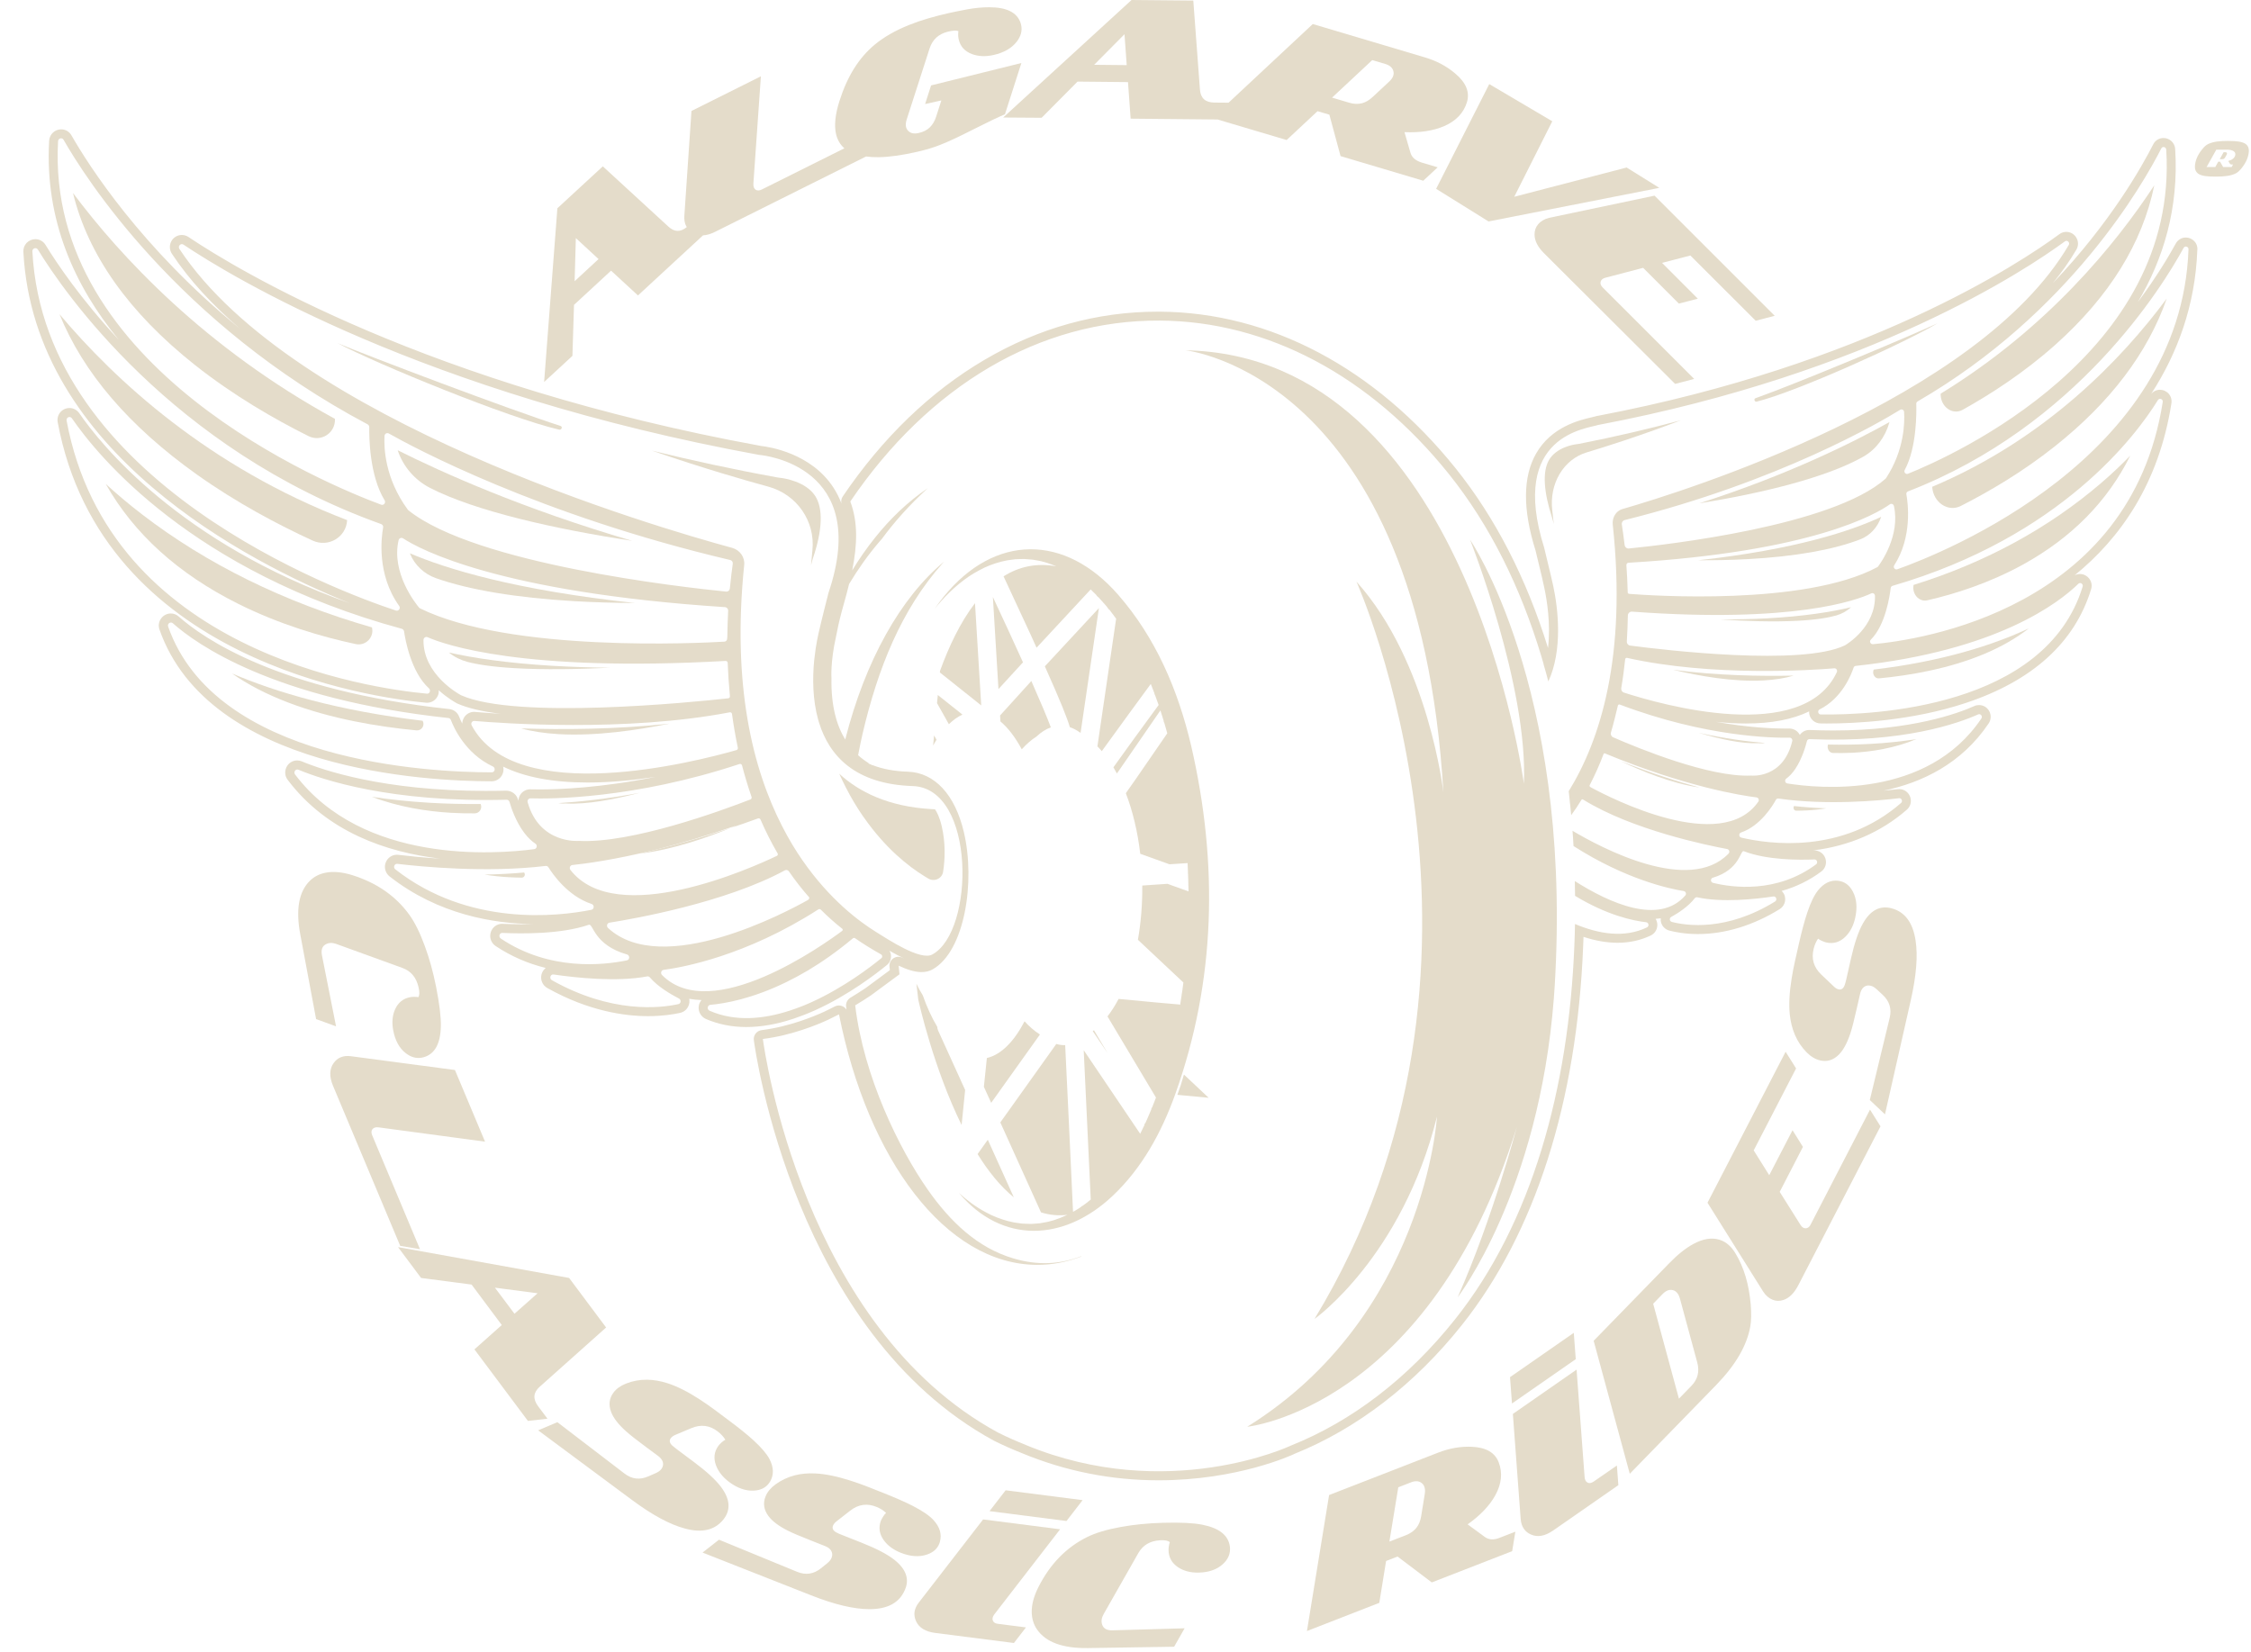 <svg width="94" height="69" viewBox="0 0 94 69" fill="none" xmlns="http://www.w3.org/2000/svg">
<path d="M38.754 36.687C39.008 36.846 39.339 36.7 39.384 36.408C39.469 35.866 39.485 35.187 39.326 34.507C39.236 34.124 39.114 33.89 39.042 33.8C38.989 33.797 38.937 33.795 38.886 33.792C37.092 33.686 35.873 33.075 35.046 32.315C35.134 32.509 35.224 32.698 35.319 32.884L35.338 32.918C35.539 33.314 35.773 33.705 36.029 34.079C36.043 34.098 36.059 34.119 36.072 34.137C36.981 35.439 37.943 36.188 38.589 36.586C38.634 36.613 38.687 36.647 38.748 36.684C38.751 36.684 38.754 36.684 38.754 36.687Z" fill="#E4DCCA"/>
<path d="M42.336 50.006C42.01 49.281 41.637 48.46 41.25 47.602L40.823 48.2C41.266 48.915 41.772 49.549 42.336 50.006Z" fill="#E4DCCA"/>
<path d="M38.966 31.139C39.011 31.056 39.059 30.974 39.109 30.897L39.006 30.714L38.966 31.139Z" fill="#E4DCCA"/>
<path d="M71.823 25.871C72.907 25.943 74.065 25.98 75.069 25.927C75.853 25.885 76.359 25.797 76.683 25.704C76.908 25.64 77.117 25.526 77.295 25.364L77.298 25.361C76.492 25.555 75.347 25.741 73.773 25.826C73.158 25.858 72.506 25.871 71.823 25.871Z" fill="#E4DCCA"/>
<path d="M23.408 17.79C21.168 17.067 15.397 14.879 14.09 14.329C15.739 15.206 21.248 17.46 23.349 17.944C23.45 17.968 23.508 17.824 23.408 17.79Z" fill="#E4DCCA"/>
<path d="M39.13 29.367L39.624 30.246C39.804 30.071 39.992 29.936 40.191 29.845C39.931 29.638 39.594 29.373 39.162 29.027L39.13 29.367Z" fill="#E4DCCA"/>
<path d="M41.695 28.78C41.998 28.448 42.34 28.074 42.719 27.662C42.342 26.828 41.91 25.891 41.462 24.935L41.695 28.78Z" fill="#E4DCCA"/>
<path d="M41.762 29.882L41.778 30.132C42.101 30.402 42.4 30.798 42.668 31.295C42.861 31.08 43.066 30.899 43.28 30.764C43.471 30.583 43.672 30.453 43.882 30.379C43.741 29.994 43.45 29.306 43.068 28.442C42.589 28.968 42.141 29.46 41.762 29.882Z" fill="#E4DCCA"/>
<path d="M41.086 45.391C41.189 45.622 41.293 45.845 41.391 46.06L43.426 43.208C43.421 43.202 43.413 43.197 43.407 43.192C43.19 43.054 42.981 42.873 42.785 42.655C42.347 43.497 41.807 44.05 41.211 44.188L41.086 45.391Z" fill="#E4DCCA"/>
<path d="M45.683 43.029C45.667 43.043 45.651 43.056 45.633 43.066L46.256 43.988L45.683 43.029Z" fill="#E4DCCA"/>
<path d="M40.715 25.191C40.1 25.991 39.623 27.005 39.255 28.017L39.249 28.086C39.915 28.62 40.556 29.13 40.975 29.462L40.715 25.191Z" fill="#E4DCCA"/>
<path d="M43.632 27.829C44.311 29.343 44.578 30.029 44.676 30.371C44.83 30.422 44.978 30.504 45.124 30.61L45.89 25.396C45.188 26.151 44.39 27.009 43.632 27.829Z" fill="#E4DCCA"/>
<path d="M34.037 20.706C33.645 20.111 32.747 19.978 32.643 19.965C32.585 19.96 32.524 19.952 32.466 19.941C30.613 19.604 28.864 19.224 27.219 18.82C29.389 19.567 31.154 20.071 32.081 20.324C33.274 20.648 34.05 21.766 33.926 22.982C33.905 23.195 33.886 23.402 33.867 23.612C33.891 23.513 33.907 23.452 33.913 23.439L33.918 23.418C33.926 23.389 33.936 23.357 33.944 23.328C34.35 22.132 34.379 21.227 34.037 20.706Z" fill="#E4DCCA"/>
<path d="M16.611 18.815C16.836 19.49 17.326 20.053 17.962 20.38C19.847 21.346 23.157 22.095 26.397 22.587C21.823 21.251 18.429 19.718 16.608 18.805L16.611 18.815Z" fill="#E4DCCA"/>
<path d="M17.122 23.123C17.315 23.603 17.716 23.975 18.206 24.148C19.594 24.637 21.561 24.966 23.967 25.107C24.863 25.16 25.729 25.181 26.508 25.184C21.516 24.645 18.648 23.763 17.117 23.109C17.119 23.115 17.122 23.117 17.122 23.123Z" fill="#E4DCCA"/>
<path d="M2.484 13.12C3.472 15.564 5.394 17.808 8.224 19.821C9.883 21 11.608 21.914 13.057 22.578C13.712 22.878 14.459 22.437 14.496 21.723C8.693 19.5 4.776 15.848 2.484 13.12Z" fill="#E4DCCA"/>
<path d="M12.882 18.214C13.404 18.475 14.006 18.089 13.987 17.51C13.987 17.505 13.987 17.5 13.987 17.494C8.534 14.512 5.015 10.69 3.048 8.061C3.676 10.648 5.378 13.051 8.131 15.237C9.745 16.517 11.465 17.508 12.882 18.214Z" fill="#E4DCCA"/>
<path d="M81.04 16.456C81.034 16.99 81.535 17.351 81.959 17.115C83.115 16.472 84.519 15.569 85.833 14.395C88.083 12.384 89.466 10.156 89.962 7.739C88.359 10.185 85.494 13.718 81.042 16.44C81.04 16.445 81.04 16.451 81.04 16.456Z" fill="#E4DCCA"/>
<path d="M15.535 26.204C11.857 25.147 8.626 23.556 5.923 21.476C5.364 21.046 4.863 20.621 4.416 20.212C5.589 22.289 7.436 23.962 9.935 25.213C11.674 26.082 13.436 26.597 14.854 26.9C15.267 26.987 15.628 26.623 15.535 26.214C15.537 26.209 15.537 26.206 15.535 26.204Z" fill="#E4DCCA"/>
<path d="M23.079 27.808C21.145 27.694 19.738 27.476 18.747 27.253L18.752 27.258C18.974 27.439 19.234 27.566 19.51 27.641C19.91 27.747 20.533 27.851 21.495 27.906C22.727 27.978 24.15 27.951 25.477 27.888C24.64 27.877 23.84 27.853 23.079 27.808Z" fill="#E4DCCA"/>
<path d="M77.82 19.067C78.336 18.773 78.728 18.257 78.901 17.636L78.903 17.628C77.425 18.454 74.669 19.838 70.956 21.022C73.598 20.597 76.293 19.939 77.82 19.067Z" fill="#E4DCCA"/>
<path d="M20.072 33.579C19.351 33.585 18.641 33.569 17.957 33.529C17.059 33.476 16.251 33.388 15.53 33.279C16.659 33.71 17.833 33.888 18.826 33.946C19.176 33.967 19.51 33.972 19.823 33.97C20.021 33.967 20.149 33.768 20.075 33.585C20.075 33.582 20.072 33.579 20.072 33.579Z" fill="#E4DCCA"/>
<path d="M23.543 33.561C23.59 33.556 23.612 33.556 23.662 33.559C24.497 33.601 25.613 33.397 26.71 33.112C25.363 33.367 24.205 33.487 23.315 33.543C23.363 33.55 23.413 33.556 23.463 33.559C23.5 33.561 23.53 33.561 23.543 33.561Z" fill="#E4DCCA"/>
<path d="M21.762 30.422C22.21 30.547 22.732 30.626 23.32 30.661C24.881 30.751 26.614 30.496 27.953 30.223C25.708 30.467 23.456 30.475 21.762 30.422Z" fill="#E4DCCA"/>
<path d="M17.65 30.103C14.12 29.683 11.534 28.916 9.687 28.127C10.346 28.589 11.123 28.993 12.018 29.335C13.826 30.029 15.805 30.353 17.39 30.504C17.605 30.525 17.753 30.299 17.652 30.108C17.652 30.106 17.652 30.103 17.65 30.103Z" fill="#E4DCCA"/>
<path d="M21.887 36.44C21.365 36.487 20.811 36.517 20.233 36.527C20.559 36.58 20.893 36.617 21.238 36.636C21.426 36.647 21.609 36.652 21.786 36.655C21.895 36.657 21.956 36.53 21.887 36.44C21.887 36.442 21.887 36.442 21.887 36.44Z" fill="#E4DCCA"/>
<path d="M30.491 34.586C29.371 34.96 28.364 35.245 27.486 35.462C27.227 35.529 26.975 35.593 26.734 35.648C28.083 35.489 29.53 34.982 30.491 34.586Z" fill="#E4DCCA"/>
<path d="M40.304 45.523C39.909 44.657 39.525 43.808 39.175 43.04C39.151 42.99 39.141 42.936 39.138 42.883C38.913 42.509 38.709 42.068 38.534 41.569C38.441 41.422 38.354 41.263 38.269 41.088C38.309 41.457 38.338 41.688 38.346 41.747C38.394 41.959 38.99 44.612 40.156 46.987L40.304 45.523Z" fill="#E4DCCA"/>
<path d="M76.548 31.449C76.802 31.454 77.073 31.452 77.356 31.439C78.165 31.396 79.116 31.25 80.027 30.87C79.444 30.96 78.787 31.035 78.056 31.072C77.499 31.101 76.922 31.109 76.336 31.096V31.099C76.28 31.263 76.389 31.447 76.548 31.449Z" fill="#E4DCCA"/>
<path d="M67.718 31.805C67.718 31.805 67.718 31.807 67.715 31.807C68.497 32.179 69.785 32.721 70.969 32.891C70.066 32.647 68.969 32.299 67.718 31.805Z" fill="#E4DCCA"/>
<path d="M74.918 33.664C74.865 33.744 74.915 33.858 75.006 33.858C75.149 33.858 75.3 33.855 75.451 33.847C75.73 33.834 76 33.805 76.265 33.76C75.793 33.744 75.345 33.712 74.918 33.664C74.918 33.661 74.918 33.661 74.918 33.664Z" fill="#E4DCCA"/>
<path d="M78.559 21.585C77.316 22.169 74.987 22.95 70.922 23.399C71.555 23.402 72.263 23.391 72.994 23.351C74.958 23.245 76.558 22.961 77.685 22.525C78.082 22.371 78.403 22.034 78.554 21.593C78.559 21.59 78.559 21.588 78.559 21.585Z" fill="#E4DCCA"/>
<path d="M80.687 20.331C80.729 20.987 81.35 21.402 81.882 21.131C83.061 20.533 84.469 19.707 85.817 18.634C88.126 16.799 89.689 14.735 90.481 12.47C88.613 14.988 85.428 18.334 80.687 20.331Z" fill="#E4DCCA"/>
<path d="M91.632 10.072C91.539 9.976 91.412 9.92 91.279 9.92C91.104 9.92 90.942 10.016 90.858 10.172C90.579 10.682 90.057 11.564 89.273 12.619C90.336 10.826 90.99 8.701 90.834 6.223C90.818 5.965 90.603 5.764 90.346 5.764C90.163 5.764 89.999 5.864 89.917 6.029C89.44 6.967 88.12 9.315 85.725 11.827C86.093 11.373 86.427 10.908 86.708 10.425C86.798 10.271 86.798 10.088 86.71 9.933C86.623 9.779 86.461 9.684 86.287 9.684C86.186 9.684 86.085 9.716 86.003 9.777C84.315 11.02 77.934 15.235 66.724 17.367C66.69 17.37 66.656 17.378 66.626 17.389C66.592 17.399 66.539 17.413 66.47 17.428C65.966 17.545 64.785 17.819 64.143 18.948C63.592 19.917 63.584 21.274 64.12 22.982C64.12 22.987 64.122 22.995 64.125 23.001C64.138 23.049 64.278 23.63 64.39 24.103C64.43 24.278 64.467 24.44 64.49 24.555C64.594 25.041 64.763 26.052 64.644 27.062C63.74 24.148 62.445 21.628 60.788 19.561C57.423 15.37 53.035 13.046 48.434 13.017H48.344C45.819 13.017 43.386 13.692 41.118 15.025C38.852 16.355 36.859 18.278 35.192 20.735C35.134 20.823 35.115 20.929 35.139 21.03C35.052 20.796 34.941 20.578 34.808 20.371C33.87 18.921 32.113 18.661 31.769 18.624C31.766 18.624 31.758 18.621 31.758 18.621C17.883 16.082 9.967 11.304 7.871 9.899C7.786 9.843 7.691 9.814 7.593 9.814C7.41 9.814 7.24 9.915 7.153 10.079C7.066 10.242 7.076 10.441 7.177 10.597C7.908 11.705 8.883 12.749 10.018 13.726C5.889 10.35 3.695 6.895 2.985 5.655C2.895 5.495 2.733 5.402 2.553 5.402C2.288 5.402 2.068 5.612 2.052 5.878C1.864 9.198 3.122 11.957 4.959 14.191C3.366 12.48 2.367 10.988 1.901 10.228C1.808 10.077 1.649 9.989 1.477 9.989C1.339 9.989 1.206 10.048 1.111 10.146C1.016 10.247 0.968 10.38 0.976 10.52C1.421 18.892 10.338 23.474 14.605 25.192C7.487 22.671 4.204 18.557 3.311 17.259C3.218 17.123 3.064 17.041 2.902 17.041C2.754 17.041 2.611 17.107 2.516 17.221C2.42 17.336 2.383 17.487 2.41 17.636C4.267 27.596 15.546 29.139 17.787 29.349C17.798 29.349 17.832 29.351 17.832 29.351C18.039 29.351 18.219 29.226 18.294 29.032C18.32 28.966 18.325 28.897 18.323 28.828C18.672 29.147 19.001 29.332 19.081 29.375C19.088 29.38 19.096 29.383 19.104 29.386C19.531 29.574 20.133 29.718 20.906 29.811C20.432 29.781 20.066 29.755 19.844 29.734C19.833 29.734 19.812 29.731 19.799 29.731C19.624 29.731 19.465 29.821 19.375 29.973C19.33 30.05 19.306 30.135 19.303 30.222C19.242 30.103 19.2 30.002 19.176 29.938C19.11 29.76 18.951 29.635 18.76 29.614C11.613 28.841 8.478 26.653 7.463 25.75C7.37 25.667 7.254 25.622 7.132 25.622C6.97 25.622 6.819 25.702 6.724 25.835C6.628 25.97 6.604 26.135 6.66 26.294C8.724 32.166 17.798 32.629 20.53 32.631C20.766 32.631 20.965 32.469 21.015 32.238C21.031 32.164 21.028 32.087 21.012 32.018C21.911 32.459 23.087 32.682 24.54 32.682C25.501 32.682 26.479 32.583 27.383 32.445C25.109 32.905 23.36 32.971 22.549 32.971C22.382 32.971 22.25 32.968 22.141 32.966C21.985 32.966 21.842 33.038 21.746 33.162C21.686 33.245 21.654 33.343 21.648 33.447C21.643 33.425 21.635 33.404 21.63 33.388C21.569 33.173 21.37 33.022 21.134 33.022C20.843 33.03 20.559 33.032 20.281 33.032C16.023 33.032 13.489 32.169 12.599 31.797C12.538 31.771 12.474 31.76 12.408 31.76C12.22 31.76 12.047 31.866 11.963 32.039C11.878 32.212 11.896 32.416 12.013 32.57C13.659 34.751 16.142 35.593 18.373 35.861C17.631 35.813 17.019 35.749 16.629 35.702C16.616 35.699 16.584 35.699 16.571 35.699C16.362 35.699 16.174 35.834 16.102 36.036C16.03 36.241 16.097 36.466 16.266 36.602C18.309 38.206 20.631 38.575 22.263 38.594C22.091 38.599 21.924 38.602 21.773 38.602C21.513 38.602 21.251 38.596 20.967 38.583C20.747 38.583 20.557 38.727 20.493 38.939C20.427 39.154 20.509 39.383 20.694 39.508C21.333 39.935 22.035 40.241 22.788 40.426C22.706 40.493 22.642 40.586 22.613 40.695C22.555 40.918 22.655 41.154 22.857 41.266C24.587 42.235 26.1 42.44 27.068 42.44C27.656 42.44 28.117 42.365 28.398 42.304C28.607 42.259 28.758 42.092 28.787 41.877C28.795 41.821 28.79 41.768 28.782 41.715C28.944 41.744 29.116 41.762 29.294 41.768C29.238 41.837 29.193 41.916 29.18 42.012C29.145 42.24 29.267 42.464 29.476 42.557C29.991 42.78 30.558 42.894 31.164 42.894C31.771 42.894 32.428 42.78 33.088 42.562C33.102 42.559 33.131 42.551 33.163 42.538C33.446 42.442 33.732 42.331 34.016 42.203C34.018 42.203 34.037 42.193 34.04 42.193C35.439 41.561 36.602 40.66 37.039 40.302C37.159 40.203 37.22 40.052 37.206 39.898C37.201 39.831 37.177 39.768 37.145 39.709C37.355 39.829 37.562 39.94 37.766 40.033C37.736 40.02 37.71 40.01 37.681 39.996C37.63 39.972 37.575 39.959 37.519 39.959C37.445 39.959 37.368 39.983 37.304 40.025C37.193 40.102 37.132 40.233 37.145 40.368L37.159 40.519L36.149 41.266C35.932 41.412 35.725 41.542 35.513 41.669C35.386 41.746 35.314 41.89 35.333 42.039C35.338 42.081 35.343 42.126 35.349 42.169C35.312 42.11 35.259 42.062 35.195 42.031C35.145 42.007 35.089 41.993 35.033 41.993C34.972 41.993 34.914 42.007 34.858 42.036C34.715 42.11 34.567 42.185 34.419 42.254C34.021 42.437 32.974 42.878 31.806 43.024C31.705 43.037 31.615 43.088 31.554 43.167C31.493 43.247 31.466 43.348 31.48 43.446C31.546 43.943 33.197 55.661 41.51 60.173C41.878 60.357 42.265 60.529 42.663 60.686C42.671 60.691 42.679 60.694 42.689 60.697C44.499 61.446 46.412 61.825 48.381 61.825C51.673 61.825 53.946 60.774 54.039 60.729C54.042 60.726 54.044 60.726 54.047 60.723C56.654 59.679 59.077 57.818 61.053 55.332C64.104 51.494 65.855 46.02 66.112 39.499C66.118 39.375 66.12 39.252 66.126 39.128C66.626 39.292 67.103 39.375 67.551 39.375C68.049 39.375 68.516 39.271 68.937 39.069C69.133 38.974 69.239 38.761 69.202 38.546C69.192 38.485 69.17 38.426 69.138 38.376C69.213 38.371 69.284 38.363 69.353 38.352C69.35 38.387 69.348 38.419 69.35 38.456C69.377 38.655 69.517 38.817 69.714 38.867C69.965 38.931 70.376 39.011 70.903 39.011C72.035 39.011 73.214 38.652 74.317 37.97C74.505 37.853 74.59 37.632 74.529 37.417C74.505 37.335 74.46 37.269 74.401 37.21C74.998 37.043 75.551 36.775 76.055 36.4C76.225 36.275 76.293 36.055 76.227 35.853C76.161 35.651 75.975 35.516 75.748 35.516C75.74 35.516 75.732 35.516 75.724 35.516C77.208 35.335 78.546 34.761 79.627 33.818C79.784 33.683 79.836 33.471 79.765 33.277C79.693 33.083 79.516 32.958 79.312 32.958C79.296 32.958 79.269 32.961 79.254 32.961C79.1 32.979 78.896 33 78.657 33.022C80.252 32.69 81.909 31.904 83.046 30.212C83.146 30.06 83.157 29.869 83.072 29.707C82.987 29.545 82.823 29.447 82.643 29.447C82.574 29.447 82.508 29.46 82.444 29.489C81.76 29.797 79.815 30.509 76.556 30.509C76.235 30.509 75.904 30.501 75.552 30.488C75.39 30.488 75.247 30.568 75.159 30.695C75.143 30.666 75.127 30.637 75.106 30.613C75.013 30.496 74.876 30.427 74.717 30.427C74.717 30.427 74.613 30.429 74.547 30.429C74.022 30.429 73.005 30.387 71.659 30.148C72.072 30.19 72.488 30.217 72.901 30.217C73.972 30.217 74.857 30.047 75.549 29.712C75.549 29.752 75.546 29.795 75.557 29.837C75.607 30.058 75.798 30.212 76.023 30.214C76.1 30.214 76.275 30.217 76.275 30.217C77.481 30.217 79.836 30.105 82.076 29.364C84.874 28.438 86.639 26.839 87.323 24.61C87.37 24.459 87.344 24.302 87.251 24.175C87.158 24.05 87.013 23.973 86.856 23.973C86.777 23.973 86.7 23.994 86.631 24.031C88.542 22.48 90.153 20.199 90.677 16.842C90.699 16.698 90.659 16.557 90.566 16.448C90.473 16.34 90.338 16.279 90.195 16.279C90.052 16.279 89.92 16.345 89.829 16.456C90.924 14.762 91.674 12.765 91.759 10.43C91.772 10.297 91.724 10.167 91.632 10.072ZM90.254 6.199C90.304 6.098 90.452 6.135 90.46 6.247C90.998 14.791 81.554 19.033 79.675 19.787C79.579 19.824 79.489 19.718 79.54 19.628C80.051 18.687 80.032 17.192 80.022 16.866C80.019 16.823 80.043 16.788 80.075 16.767C86.459 13.067 89.525 7.633 90.254 6.199ZM2.425 5.896C2.433 5.772 2.595 5.729 2.656 5.841C3.538 7.386 7.397 13.503 15.352 17.723C15.394 17.747 15.421 17.792 15.421 17.84C15.413 18.217 15.421 19.851 16.06 20.892C16.123 20.995 16.028 21.12 15.916 21.078C13.635 20.231 1.888 15.389 2.425 5.896ZM30.33 24.709C28.52 24.528 19.857 23.561 17.053 21.311C17.045 21.301 17.035 21.293 17.027 21.282C16.067 19.976 16.03 18.687 16.057 18.207C16.062 18.114 16.158 18.061 16.24 18.106C17.215 18.658 22.486 21.505 30.494 23.389C30.563 23.404 30.611 23.474 30.6 23.545C30.566 23.79 30.52 24.143 30.478 24.581C30.468 24.658 30.404 24.714 30.33 24.709ZM30.407 25.508C30.391 25.843 30.377 26.228 30.372 26.602C30.369 26.634 30.367 26.661 30.364 26.687C30.359 26.748 30.311 26.796 30.25 26.799C29.251 26.857 21.314 27.266 17.538 25.407C17.525 25.396 17.512 25.388 17.501 25.378C17.358 25.208 16.33 23.922 16.645 22.562C16.666 22.477 16.762 22.438 16.833 22.485C17.509 22.929 20.816 24.738 30.269 25.357C30.351 25.359 30.412 25.428 30.407 25.508ZM1.352 10.499C1.344 10.366 1.514 10.313 1.583 10.425C2.637 12.149 7.14 18.741 15.916 21.888C15.975 21.909 16.012 21.97 15.999 22.031C15.924 22.446 15.726 23.994 16.669 25.306C16.741 25.404 16.645 25.537 16.534 25.5C14.157 24.714 1.866 20.196 1.352 10.499ZM17.825 28.971C15.431 28.748 4.583 27.216 2.781 17.567C2.757 17.431 2.926 17.36 3.003 17.471C4.082 19.041 8.009 23.875 16.78 26.262C16.828 26.276 16.865 26.318 16.873 26.369C16.924 26.716 17.162 28.068 17.912 28.748C18.002 28.831 17.944 28.985 17.825 28.971ZM19.261 29.04C19.258 29.038 19.253 29.038 19.25 29.035C19.149 28.982 17.671 28.167 17.684 26.73C17.684 26.639 17.774 26.578 17.856 26.613C18.574 26.929 21.834 28.079 30.3 27.604C30.346 27.601 30.385 27.635 30.388 27.683C30.404 28.129 30.436 28.597 30.481 29.075C30.486 29.12 30.454 29.163 30.409 29.165C28.843 29.338 21.548 30.058 19.261 29.04ZM20.535 32.257C17.885 32.254 9.008 31.821 7.021 26.169C6.978 26.047 7.121 25.946 7.219 26.031C8.197 26.902 11.406 29.197 18.726 29.989C18.773 29.994 18.813 30.026 18.829 30.071C18.94 30.366 19.425 31.473 20.583 32.012C20.705 32.071 20.668 32.257 20.535 32.257ZM19.698 30.299C19.65 30.209 19.714 30.1 19.815 30.111C20.93 30.206 26.116 30.586 30.473 29.75C30.52 29.741 30.563 29.773 30.568 29.821C30.632 30.283 30.711 30.753 30.812 31.229C30.82 31.271 30.799 31.314 30.756 31.327C29.029 31.821 21.54 33.741 19.698 30.299ZM22.154 33.343C22.936 33.367 26.437 33.38 30.881 31.909C30.926 31.895 30.974 31.919 30.987 31.967C31.101 32.406 31.233 32.846 31.384 33.282C31.4 33.324 31.379 33.372 31.339 33.388C30.123 33.861 26.371 35.234 24.171 35.12C24.171 35.12 22.531 35.266 22.035 33.508C22.009 33.425 22.07 33.343 22.154 33.343ZM32.444 35.744C31.369 36.259 25.737 38.788 23.821 36.334C23.76 36.254 23.805 36.137 23.904 36.127C24.381 36.079 25.639 35.922 27.489 35.462C28.438 35.218 29.521 34.902 30.719 34.488C30.719 34.49 30.722 34.49 30.722 34.493C30.65 34.522 30.573 34.554 30.497 34.586C30.87 34.461 31.255 34.328 31.652 34.182C31.692 34.166 31.739 34.188 31.758 34.227C31.962 34.7 32.209 35.192 32.476 35.648C32.489 35.686 32.479 35.725 32.444 35.744ZM32.776 36.35C32.834 36.318 32.903 36.336 32.943 36.392C33.202 36.767 33.486 37.133 33.796 37.484C33.796 37.526 33.775 37.569 33.735 37.59C32.868 38.079 27.666 40.862 25.39 38.756C25.313 38.684 25.348 38.554 25.451 38.535C26.442 38.379 30.279 37.707 32.776 36.35ZM12.32 32.344C12.244 32.241 12.347 32.1 12.464 32.148C13.473 32.568 16.327 33.526 21.153 33.401C21.209 33.399 21.262 33.436 21.277 33.494C21.341 33.72 21.532 34.304 21.89 34.78C22.056 35 22.218 35.144 22.356 35.234C22.454 35.298 22.422 35.452 22.306 35.465C20.694 35.678 15.159 36.1 12.32 32.344ZM16.507 36.307C16.407 36.227 16.47 36.063 16.595 36.079C17.623 36.201 20.318 36.461 22.785 36.166C22.833 36.161 22.878 36.182 22.904 36.225C23.066 36.488 23.707 37.428 24.701 37.752C24.826 37.792 24.82 37.975 24.693 37.999C23.278 38.281 19.563 38.705 16.507 36.307ZM20.912 39.197C20.806 39.125 20.856 38.955 20.983 38.963C21.762 39 23.424 39.024 24.59 38.623C24.773 38.559 24.794 39.468 26.183 39.863C26.307 39.898 26.304 40.084 26.177 40.11C25.178 40.315 22.939 40.557 20.912 39.197ZM28.326 41.938C27.552 42.108 25.533 42.333 23.048 40.939C22.926 40.87 22.981 40.679 23.119 40.7C24.041 40.836 25.761 41.021 27.025 40.78C27.068 40.772 27.113 40.788 27.139 40.822C27.473 41.215 28.011 41.526 28.348 41.701C28.459 41.752 28.443 41.914 28.326 41.938ZM27.645 40.721C27.571 40.647 27.613 40.517 27.714 40.506C28.501 40.403 31.148 39.927 34.175 37.98C34.207 37.959 34.246 37.964 34.276 37.991C34.567 38.281 34.843 38.53 35.176 38.793C35.206 38.817 35.19 38.865 35.169 38.878C34.397 39.454 29.704 42.812 27.645 40.721ZM36.809 40.015C36.343 40.397 35.23 41.247 33.894 41.853C33.883 41.858 33.875 41.861 33.867 41.866C33.597 41.988 33.316 42.097 33.033 42.19C33.022 42.195 33.014 42.198 33.004 42.201C31.896 42.565 30.706 42.684 29.633 42.214C29.511 42.161 29.537 41.98 29.665 41.967C30.269 41.914 31.413 41.715 32.85 41.011C32.855 41.008 32.863 41.005 32.871 41C33.139 40.87 33.417 40.719 33.706 40.549C33.711 40.546 33.719 40.541 33.727 40.538C34.323 40.182 34.956 39.741 35.614 39.191C35.64 39.167 35.68 39.165 35.709 39.186C36.017 39.404 36.425 39.654 36.793 39.861C36.849 39.893 36.857 39.972 36.809 40.015ZM36.599 38.934C35.855 38.474 34.639 37.555 33.518 35.941C33.518 35.938 33.515 35.935 33.512 35.933C33.223 35.516 32.94 35.051 32.678 34.538C32.672 34.53 32.667 34.52 32.664 34.512C31.427 32.103 30.563 28.602 31.077 23.598C31.111 23.272 30.897 22.969 30.573 22.881C27.444 22.031 12.249 17.607 7.492 10.396C7.415 10.281 7.548 10.141 7.664 10.218C9.649 11.548 17.663 16.433 31.713 19.001C31.718 19.001 31.721 19.001 31.726 19.001C31.912 19.019 36.374 19.476 34.604 24.74L34.601 24.746C34.583 24.815 34.278 26.007 34.175 26.48C34.135 26.658 34.098 26.857 34.063 27.078C34.04 27.234 34.018 27.402 34 27.574C33.926 28.334 33.934 29.229 34.167 30.06C34.177 30.097 34.188 30.137 34.201 30.177C34.628 31.564 35.706 32.753 38.113 32.83C40.755 32.913 40.71 38.91 38.929 39.866C38.431 40.137 37.047 39.21 36.599 38.934ZM65.763 36.798C65.768 37.003 65.773 37.207 65.773 37.415C67.124 38.233 68.203 38.456 68.741 38.517C68.852 38.53 68.876 38.684 68.778 38.732C67.827 39.191 66.751 39.005 65.77 38.591C65.765 38.891 65.757 39.189 65.744 39.486C65.508 45.449 63.982 51.056 60.765 55.098C58.79 57.579 56.434 59.371 53.88 60.386H53.883C53.883 60.386 48.76 62.8 42.835 60.349H42.84C42.461 60.2 42.074 60.03 41.682 59.834C33.533 55.411 31.922 43.877 31.856 43.393C33.067 43.242 34.146 42.793 34.58 42.591C34.737 42.517 34.888 42.442 35.036 42.365C36.242 48.429 39.496 52.803 43.288 52.827C43.929 52.833 44.552 52.71 45.154 52.479L45.151 52.466C44.276 52.806 43.33 52.862 42.313 52.556C40.826 52.115 39.684 51.034 38.733 49.672C37.559 47.993 36.069 44.979 35.712 41.988C35.95 41.847 36.168 41.707 36.366 41.574L37.562 40.692C37.551 40.578 37.54 40.458 37.527 40.331C37.869 40.493 38.192 40.599 38.481 40.599C38.651 40.599 38.81 40.565 38.953 40.482C40.286 39.72 40.739 36.83 40.251 34.756C39.883 33.189 39.029 32.267 37.911 32.23C37.347 32.212 36.854 32.119 36.433 31.954C36.433 31.957 36.433 31.959 36.43 31.962C36.411 31.951 36.395 31.941 36.377 31.933C36.343 31.919 36.305 31.904 36.271 31.888C36.271 31.882 36.274 31.877 36.274 31.872C36.128 31.781 35.979 31.672 35.834 31.542C35.895 31.232 35.953 30.931 36.022 30.637C36.653 27.949 37.622 25.476 39.374 23.513C39.393 23.492 39.411 23.474 39.43 23.452C37.599 24.969 36.128 27.609 35.296 30.886C34.943 30.31 34.7 29.492 34.721 28.323C34.718 28.323 34.721 28.321 34.721 28.318C34.721 28.318 34.673 27.651 34.909 26.6C34.972 26.265 35.049 25.914 35.15 25.54C35.179 25.436 35.208 25.33 35.237 25.224C35.317 24.937 35.394 24.661 35.457 24.392C35.831 23.768 36.25 23.176 36.721 22.626C36.756 22.586 36.79 22.549 36.825 22.509C37.334 21.816 37.962 21.102 38.743 20.39C37.903 20.958 37.167 21.67 36.536 22.462C36.191 22.895 35.873 23.349 35.587 23.824C35.804 22.738 35.831 21.811 35.508 20.945C37.143 18.533 39.117 16.637 41.311 15.346C43.508 14.056 45.922 13.373 48.437 13.389C52.923 13.418 57.208 15.691 60.502 19.795C62.235 21.957 63.502 24.549 64.361 27.396C64.395 27.505 64.427 27.617 64.459 27.731L64.456 27.736C64.528 27.978 64.594 28.214 64.657 28.461C65.264 27.155 65.066 25.423 64.862 24.475C64.838 24.358 64.8 24.196 64.758 24.018C64.644 23.535 64.498 22.94 64.49 22.902C64.49 22.9 64.49 22.9 64.49 22.897C62.98 18.124 66.329 17.901 66.761 17.742C66.764 17.742 66.769 17.742 66.772 17.742C78.138 15.583 84.596 11.28 86.231 10.079C86.326 10.01 86.451 10.127 86.39 10.231C82.606 16.693 70.289 20.528 67.75 21.261C67.71 21.272 67.67 21.29 67.633 21.311C67.44 21.423 67.323 21.657 67.347 21.904C67.938 27.436 66.82 30.921 65.508 33.046C65.527 33.205 65.545 33.367 65.558 33.529C65.564 33.563 65.569 33.595 65.572 33.633V33.635C65.582 33.733 65.593 33.834 65.601 33.935C65.606 33.972 65.609 34.012 65.611 34.047C65.773 33.826 65.903 33.633 66.041 33.404C66.062 33.364 66.11 33.394 66.118 33.399C68.169 34.668 71.311 35.308 72.125 35.46C72.213 35.478 72.244 35.59 72.183 35.651C70.535 37.361 66.881 35.42 65.667 34.698C65.683 34.91 65.699 35.123 65.709 35.335C67.901 36.737 69.73 37.123 70.31 37.215C70.397 37.229 70.434 37.335 70.376 37.401C69.284 38.65 67.22 37.723 65.763 36.798ZM68.047 24.804C68.004 24.802 67.97 24.783 67.972 24.735C67.962 24.334 67.941 23.946 67.917 23.609C67.914 23.548 67.951 23.505 68.01 23.503C75.657 23.049 78.35 21.471 78.92 21.062C78.983 21.017 79.071 21.054 79.089 21.134C79.359 22.355 78.551 23.495 78.429 23.657C78.419 23.67 78.408 23.681 78.392 23.689C75.347 25.319 68.887 24.87 68.047 24.804ZM78.297 24.884C78.326 26.18 77.131 26.9 77.051 26.948C77.049 26.95 77.046 26.95 77.043 26.953C75.241 27.824 69.557 27.157 68.076 26.963C67.991 26.953 67.93 26.876 67.935 26.788C67.957 26.477 67.972 25.967 67.978 25.704C67.981 25.611 68.06 25.54 68.15 25.545C74.913 26.042 77.539 25.067 78.143 24.783C78.212 24.746 78.294 24.802 78.297 24.884ZM78.763 19.965C78.755 19.973 78.75 19.984 78.742 19.991C76.521 21.965 69.626 22.748 68.018 22.908C67.93 22.916 67.853 22.849 67.843 22.762C67.808 22.456 67.76 22.127 67.726 21.904C67.713 21.819 67.766 21.739 67.845 21.721C74.287 20.116 78.525 17.625 79.349 17.115C79.418 17.073 79.508 17.12 79.513 17.203C79.542 17.638 79.526 18.799 78.763 19.965ZM67.032 31.471C70.389 32.86 72.713 33.224 73.349 33.303C73.431 33.314 73.474 33.412 73.426 33.481C71.886 35.709 67.249 33.327 66.428 32.881C66.375 32.844 66.361 32.825 66.396 32.769C66.61 32.355 66.799 31.93 66.96 31.5C66.984 31.449 67.008 31.46 67.032 31.471ZM74.126 37.651C72.101 38.902 70.44 38.666 69.814 38.504C69.716 38.477 69.7 38.344 69.788 38.296C70.058 38.148 70.498 37.869 70.771 37.516C70.795 37.484 70.835 37.468 70.877 37.476C71.913 37.704 73.31 37.553 74.054 37.441C74.171 37.425 74.227 37.587 74.126 37.651ZM75.769 35.895C75.877 35.89 75.925 36.036 75.838 36.1C74.192 37.322 72.348 37.072 71.534 36.873C71.425 36.846 71.42 36.687 71.526 36.658C72.666 36.32 72.671 35.492 72.819 35.55C73.781 35.925 75.135 35.922 75.769 35.895ZM79.301 33.338C79.41 33.324 79.468 33.465 79.386 33.537C76.916 35.691 73.866 35.253 72.716 34.984C72.607 34.958 72.602 34.804 72.705 34.769C73.516 34.493 74.03 33.646 74.16 33.404C74.181 33.364 74.224 33.346 74.269 33.351C76.28 33.643 78.466 33.439 79.301 33.338ZM75.456 30.953C75.469 30.902 75.514 30.868 75.565 30.87C79.471 31.035 81.776 30.209 82.606 29.837C82.706 29.792 82.804 29.914 82.741 30.007C80.475 33.38 75.949 32.931 74.64 32.721C74.539 32.706 74.513 32.575 74.595 32.517C74.706 32.437 74.839 32.31 74.974 32.108C75.257 31.683 75.406 31.154 75.456 30.953ZM74.733 30.809C74.804 30.807 74.86 30.876 74.844 30.947C74.468 32.544 73.121 32.392 73.121 32.392C71.388 32.469 68.452 31.269 67.363 30.793C67.286 30.759 67.246 30.671 67.273 30.589C67.371 30.267 67.509 29.686 67.559 29.479C67.562 29.455 67.588 29.404 67.647 29.428C71.253 30.791 74.083 30.823 74.733 30.809ZM67.814 28.926C67.734 28.9 67.689 28.82 67.702 28.738C67.771 28.337 67.824 27.938 67.864 27.548C67.867 27.484 67.912 27.471 67.943 27.476C71.492 28.27 75.684 27.989 76.598 27.912C76.683 27.904 76.741 27.997 76.704 28.074C75.292 31.104 69.406 29.441 67.814 28.926ZM86.79 24.382C86.872 24.302 87.005 24.39 86.97 24.499C85.415 29.579 78.18 29.869 76.034 29.84C75.917 29.84 75.885 29.678 75.989 29.627C76.932 29.157 77.316 28.153 77.404 27.885C77.417 27.845 77.451 27.816 77.494 27.811C83.39 27.181 85.979 25.176 86.79 24.382ZM90.113 16.709C90.177 16.608 90.333 16.669 90.314 16.788C88.958 25.463 80.16 26.73 78.212 26.905C78.111 26.913 78.05 26.785 78.125 26.714C78.739 26.108 78.917 24.87 78.954 24.56C78.959 24.515 78.989 24.48 79.031 24.467C86.082 22.419 89.225 18.151 90.113 16.709ZM79.23 23.776C79.132 23.811 79.044 23.697 79.102 23.609C79.866 22.424 79.675 21.009 79.609 20.645C79.598 20.592 79.627 20.541 79.677 20.523C86.737 17.795 90.317 11.949 91.186 10.353C91.242 10.252 91.396 10.297 91.39 10.414C91.078 19.139 81.177 23.083 79.23 23.776Z" fill="#E4DCCA"/>
<path d="M78.466 28.332C79.757 28.209 81.365 27.933 82.834 27.323C83.56 27.02 84.19 26.659 84.723 26.244C83.221 26.945 81.119 27.62 78.246 27.965C78.246 27.965 78.246 27.968 78.244 27.968C78.167 28.143 78.292 28.35 78.466 28.332Z" fill="#E4DCCA"/>
<path d="M69.862 27.973C70.956 28.236 72.371 28.485 73.638 28.419C74.118 28.392 74.539 28.326 74.902 28.217C73.527 28.246 71.693 28.217 69.862 27.973Z" fill="#E4DCCA"/>
<path d="M73.421 31.04C73.46 31.038 73.479 31.038 73.519 31.043C73.529 31.043 73.55 31.043 73.585 31.043C73.627 31.04 73.667 31.038 73.704 31.03C72.978 30.971 72.037 30.849 70.938 30.607C71.833 30.873 72.742 31.07 73.421 31.04Z" fill="#E4DCCA"/>
<path d="M79.908 24.43C79.908 24.433 79.908 24.435 79.908 24.438C79.839 24.812 80.138 25.147 80.478 25.073C81.633 24.81 83.067 24.355 84.482 23.577C86.517 22.454 88.014 20.932 88.958 19.03C88.594 19.405 88.186 19.793 87.731 20.183C85.531 22.069 82.902 23.498 79.908 24.43Z" fill="#E4DCCA"/>
<path d="M46.05 25.147V25.144H46.047L46.05 25.147Z" fill="#E4DCCA"/>
<path d="M73.357 16.775C75.072 16.345 79.561 14.305 80.907 13.503C79.839 14.002 75.13 15.984 73.307 16.632C73.222 16.663 73.272 16.796 73.357 16.775Z" fill="#E4DCCA"/>
<path d="M63.637 32.732C63.637 32.732 61.284 14.855 49.497 14.629C49.497 14.629 59.246 15.627 60.275 33.098C60.275 33.098 59.668 27.659 56.644 24.291C56.644 24.291 63.86 40.333 54.892 55.087C54.892 55.087 58.544 52.505 60.007 46.636C60.007 46.636 59.519 54.962 52.083 59.589C52.083 59.589 59.705 58.806 63.34 47.071C63.34 47.071 62.339 50.875 60.871 54.181C60.871 54.181 64.265 49.786 64.888 41.688C64.888 41.685 64.888 41.685 64.888 41.682C64.915 41.345 64.936 41 64.952 40.649C65.558 28.62 61.388 22.541 61.388 22.541C61.388 22.541 63.815 28.655 63.637 32.732Z" fill="#E4DCCA"/>
<path d="M70.201 17.55C68.863 17.908 67.442 18.243 65.937 18.538C65.89 18.548 65.842 18.554 65.794 18.559C65.709 18.57 64.981 18.684 64.676 19.228C64.411 19.704 64.459 20.535 64.816 21.629C64.824 21.656 64.832 21.683 64.84 21.712L64.846 21.733C64.848 21.744 64.864 21.802 64.885 21.892C64.867 21.701 64.846 21.51 64.822 21.316C64.689 20.201 65.293 19.183 66.261 18.894C67.013 18.668 68.442 18.219 70.201 17.55Z" fill="#E4DCCA"/>
<path d="M49.166 45.726C49.626 45.771 50.07 45.812 50.472 45.849C50.128 45.526 49.779 45.198 49.44 44.879C49.36 45.173 49.268 45.457 49.166 45.726Z" fill="#E4DCCA"/>
<path d="M46.704 24.852C44.47 22.284 41.539 22.302 39.414 24.913C39.282 25.075 39.154 25.248 39.03 25.426C39.12 25.314 39.213 25.205 39.308 25.099C39.769 24.587 40.291 24.135 40.882 23.824C41.174 23.66 41.484 23.545 41.799 23.46L42.038 23.407C42.117 23.391 42.199 23.386 42.279 23.373L42.401 23.357C42.44 23.352 42.483 23.354 42.522 23.352L42.766 23.346L43.01 23.365C43.05 23.367 43.092 23.37 43.132 23.375L43.251 23.397C43.331 23.413 43.41 23.421 43.49 23.442L43.725 23.508C43.855 23.551 43.985 23.599 44.112 23.654C43.27 23.498 42.538 23.673 41.908 24.071C42.226 24.749 42.631 25.62 43.034 26.496C43.124 26.69 43.206 26.873 43.286 27.051C44.208 26.053 45.09 25.107 45.546 24.618C45.631 24.698 45.713 24.778 45.792 24.86L45.787 24.868L45.856 24.94L45.861 24.934C45.912 24.99 45.962 25.046 46.013 25.102L46.055 25.147L46.081 25.179C46.1 25.2 46.121 25.224 46.142 25.245C46.177 25.288 46.211 25.328 46.246 25.37C46.246 25.373 46.246 25.375 46.246 25.378L46.322 25.471C46.322 25.468 46.322 25.466 46.325 25.46C46.37 25.516 46.41 25.575 46.452 25.63L46.503 25.694V25.697C46.537 25.745 46.574 25.79 46.609 25.84L45.827 31.173C45.888 31.234 45.952 31.301 46.01 31.372C46.28 30.995 46.651 30.485 47.163 29.784C47.473 29.362 47.783 28.937 48.056 28.565C48.098 28.671 48.14 28.778 48.18 28.884C48.188 28.908 48.196 28.932 48.207 28.956C48.207 28.958 48.204 28.958 48.204 28.961L48.238 29.051L48.241 29.049C48.262 29.11 48.283 29.168 48.305 29.229L48.328 29.293C48.347 29.343 48.366 29.394 48.384 29.444C47.674 30.411 46.953 31.404 46.495 32.047C46.545 32.13 46.593 32.217 46.641 32.305L46.818 32.05L48.458 29.67C48.506 29.816 48.554 29.965 48.596 30.111C48.593 30.114 48.593 30.116 48.591 30.116L48.609 30.18C48.612 30.177 48.612 30.175 48.615 30.172C48.66 30.323 48.702 30.475 48.745 30.626L47.433 32.531L47.014 33.128C47.298 33.869 47.507 34.727 47.616 35.659L48.837 36.097C49.118 36.079 49.367 36.06 49.593 36.047C49.598 36.169 49.603 36.294 49.608 36.416H49.606L49.608 36.485H49.611C49.614 36.584 49.619 36.684 49.622 36.783H49.619V36.817H49.622C49.622 36.868 49.624 36.918 49.624 36.971L49.627 37.008C49.63 37.083 49.63 37.155 49.632 37.229L48.75 36.913C48.416 36.937 48.066 36.961 47.7 36.985C47.7 36.987 47.7 36.987 47.7 36.99C47.708 37.784 47.642 38.546 47.518 39.25C48.124 39.821 48.795 40.451 49.418 41.035C49.41 41.101 49.399 41.168 49.391 41.234L49.381 41.314C49.373 41.364 49.367 41.417 49.359 41.468L49.357 41.465L49.341 41.574C49.341 41.574 49.341 41.574 49.343 41.574C49.336 41.627 49.328 41.68 49.317 41.736L49.306 41.813C49.298 41.866 49.291 41.922 49.28 41.975C49.272 41.967 49.264 41.962 49.259 41.954C48.779 41.914 47.997 41.845 46.712 41.72C46.569 41.991 46.415 42.235 46.248 42.451L48.273 45.84C48.22 45.983 48.164 46.126 48.106 46.267C48.103 46.262 48.101 46.259 48.098 46.254L48.077 46.307C48.079 46.31 48.082 46.315 48.085 46.318C48.037 46.434 47.987 46.551 47.936 46.666L47.934 46.673C47.897 46.758 47.857 46.846 47.817 46.931L47.806 46.918L47.788 46.96L47.798 46.974C47.738 47.101 47.677 47.229 47.613 47.353L45.255 43.861C45.339 45.608 45.461 48.235 45.549 50.1C45.483 50.156 45.414 50.209 45.345 50.262C45.342 50.264 45.337 50.267 45.326 50.275C45.286 50.304 45.244 50.336 45.204 50.365V50.357C45.188 50.368 45.172 50.379 45.157 50.389V50.397C45.072 50.456 44.987 50.511 44.9 50.562C44.87 50.58 44.839 50.596 44.809 50.612C44.698 48.203 44.566 45.361 44.481 43.648C44.468 43.648 44.454 43.651 44.441 43.651C44.33 43.651 44.218 43.633 44.11 43.601L41.773 46.878C42.565 48.623 43.103 49.816 43.471 50.634C43.831 50.748 44.197 50.782 44.574 50.737C44.391 50.825 44.203 50.899 44.012 50.96L43.779 51.024C43.699 51.045 43.62 51.053 43.54 51.069L43.421 51.09C43.381 51.096 43.341 51.096 43.299 51.101L43.058 51.117L42.814 51.109C42.774 51.106 42.732 51.109 42.692 51.104L42.57 51.088C42.491 51.074 42.408 51.069 42.329 51.053L42.088 50.997C41.77 50.91 41.457 50.793 41.163 50.628C40.763 50.416 40.389 50.14 40.045 49.824C41.834 51.951 44.425 51.877 46.474 49.935C47.679 48.793 48.501 47.316 49.086 45.675C50.767 40.955 50.88 36.09 49.744 31.155C49.187 28.783 48.246 26.624 46.704 24.852Z" fill="#E4DCCA"/>
<path d="M41.46 67.685C41.428 67.605 41.452 67.517 41.526 67.419L44.269 63.871L41.054 63.459L38.367 66.933C38.267 67.063 38.208 67.193 38.19 67.326C38.174 67.451 38.195 67.576 38.251 67.703C38.375 67.982 38.643 68.147 39.056 68.2L42.34 68.62L42.843 67.969L41.677 67.82C41.563 67.809 41.492 67.762 41.46 67.685Z" fill="#E4DCCA"/>
<path d="M45.209 62.654L41.995 62.242L41.322 63.113L44.536 63.525L45.209 62.654Z" fill="#E4DCCA"/>
<path d="M66.552 61.877C66.457 61.943 66.372 61.959 66.298 61.922C66.221 61.885 66.179 61.805 66.171 61.68L65.837 57.202L63.176 59.053L63.502 63.438C63.516 63.603 63.558 63.739 63.635 63.85C63.706 63.954 63.804 64.033 63.931 64.089C64.21 64.214 64.52 64.156 64.862 63.919L67.581 62.028L67.52 61.207L66.552 61.877Z" fill="#E4DCCA"/>
<path d="M65.72 55.666L63.057 57.517L63.139 58.617L65.802 56.766L65.72 55.666Z" fill="#E4DCCA"/>
<path d="M13.447 39.911C13.399 39.678 13.452 39.521 13.603 39.439C13.73 39.37 13.876 39.364 14.04 39.423L16.799 40.424C17.16 40.554 17.385 40.822 17.477 41.229C17.525 41.428 17.523 41.566 17.47 41.646C17.417 41.638 17.361 41.633 17.297 41.633C17.234 41.633 17.181 41.638 17.133 41.646C16.836 41.702 16.624 41.872 16.497 42.158C16.383 42.413 16.359 42.706 16.42 43.03C16.5 43.452 16.669 43.768 16.934 43.978C17.154 44.153 17.382 44.217 17.618 44.172C17.645 44.166 17.674 44.161 17.7 44.153C18.159 44.02 18.394 43.587 18.41 42.86C18.418 42.477 18.352 41.925 18.209 41.205C18.09 40.607 17.936 40.047 17.745 39.526C17.541 38.963 17.321 38.52 17.088 38.198C16.521 37.418 15.726 36.868 14.706 36.549C14.295 36.422 13.929 36.387 13.611 36.446C13.346 36.496 13.124 36.608 12.946 36.78C12.48 37.234 12.345 37.981 12.538 39.019L13.2 42.562L14.033 42.865L13.447 39.911Z" fill="#E4DCCA"/>
<path d="M17.538 52.173L15.543 47.417C15.498 47.31 15.501 47.225 15.554 47.159C15.607 47.093 15.694 47.069 15.816 47.085L20.255 47.682L18.998 44.689L14.655 44.113C14.494 44.091 14.351 44.107 14.226 44.158C14.109 44.206 14.011 44.288 13.932 44.4C13.754 44.647 13.746 44.963 13.905 45.345L16.712 52.033L17.538 52.173Z" fill="#E4DCCA"/>
<path d="M22.473 58.734C22.247 58.431 22.266 58.163 22.531 57.924L25.311 55.443L23.766 53.374L16.622 52.086L17.584 53.374L19.693 53.65L20.954 55.34L19.812 56.357L22.046 59.345L22.862 59.252L22.473 58.734ZM21.484 54.869L20.668 53.78L22.449 54.014L21.484 54.869Z" fill="#E4DCCA"/>
<path d="M30.211 63.459C30.523 63.066 30.491 62.615 30.113 62.107C29.887 61.805 29.508 61.457 28.978 61.061L28.273 60.535C28.186 60.469 28.12 60.416 28.075 60.376C27.961 60.269 27.939 60.166 28.008 60.07C28.048 60.014 28.112 59.967 28.199 59.929L28.867 59.648C29.27 59.478 29.641 59.526 29.98 59.791C30.113 59.895 30.216 60.007 30.29 60.131C30.245 60.153 30.192 60.192 30.131 60.245C30.073 60.299 30.028 60.346 29.999 60.386C29.821 60.633 29.789 60.904 29.901 61.204C30.001 61.467 30.184 61.698 30.452 61.898C30.799 62.155 31.143 62.275 31.485 62.256C31.761 62.24 31.97 62.139 32.111 61.948C32.129 61.924 32.145 61.898 32.161 61.874C32.32 61.597 32.312 61.287 32.135 60.941C32.02 60.721 31.795 60.458 31.464 60.153C31.204 59.916 30.852 59.632 30.409 59.303L29.829 58.87C29.622 58.718 29.416 58.575 29.209 58.44C28.719 58.123 28.276 57.9 27.881 57.773C27.584 57.677 27.298 57.627 27.02 57.624C26.715 57.621 26.424 57.675 26.148 57.783C25.915 57.876 25.737 58.001 25.618 58.163C25.438 58.405 25.406 58.678 25.523 58.979C25.618 59.226 25.825 59.494 26.143 59.778C26.299 59.919 26.575 60.137 26.972 60.431L27.479 60.806C27.635 60.923 27.706 61.05 27.688 61.191C27.68 61.249 27.659 61.3 27.622 61.35C27.569 61.422 27.486 61.481 27.372 61.531L27.073 61.661C26.715 61.818 26.384 61.778 26.077 61.542L23.276 59.398L22.473 59.738L26.384 62.641C27.232 63.271 27.966 63.669 28.591 63.836C29.31 64.036 29.853 63.908 30.211 63.459Z" fill="#E4DCCA"/>
<path d="M37.347 65.145C37.052 64.912 36.597 64.675 35.979 64.431L35.16 64.107C35.057 64.067 34.98 64.033 34.927 64.003C34.789 63.929 34.742 63.836 34.784 63.724C34.808 63.661 34.858 63.597 34.932 63.539L35.505 63.092C35.849 62.824 36.22 62.774 36.615 62.941C36.769 63.005 36.899 63.087 37.002 63.188C36.962 63.22 36.923 63.27 36.88 63.339C36.838 63.408 36.806 63.464 36.787 63.509C36.679 63.794 36.719 64.064 36.904 64.325C37.068 64.553 37.307 64.728 37.614 64.851C38.017 65.01 38.38 65.037 38.703 64.928C38.966 64.84 39.141 64.689 39.225 64.468C39.236 64.442 39.247 64.412 39.252 64.383C39.334 64.075 39.247 63.778 38.984 63.488C38.817 63.305 38.531 63.108 38.131 62.901C37.818 62.739 37.405 62.559 36.891 62.354L36.218 62.088C35.979 61.995 35.743 61.91 35.508 61.836C34.951 61.658 34.466 61.56 34.053 61.539C33.74 61.523 33.451 61.549 33.184 61.618C32.889 61.695 32.622 61.823 32.38 61.998C32.179 62.147 32.041 62.317 31.967 62.503C31.856 62.784 31.896 63.055 32.086 63.313C32.243 63.528 32.513 63.733 32.892 63.924C33.078 64.019 33.401 64.157 33.862 64.338L34.447 64.569C34.63 64.641 34.731 64.747 34.75 64.888C34.758 64.946 34.75 65.002 34.728 65.058C34.697 65.14 34.633 65.22 34.535 65.297L34.281 65.501C33.976 65.746 33.645 65.793 33.287 65.647L30.025 64.306L29.338 64.843L33.867 66.627C34.848 67.015 35.661 67.207 36.308 67.207C37.063 67.207 37.553 66.941 37.781 66.415C37.99 65.963 37.842 65.536 37.347 65.145Z" fill="#E4DCCA"/>
<path d="M50.205 63.679C49.828 63.605 49.275 63.579 48.543 63.6C47.936 63.618 47.359 63.674 46.813 63.773C46.224 63.879 45.753 64.019 45.395 64.197C44.531 64.625 43.855 65.318 43.37 66.272C43.174 66.657 43.079 67.01 43.084 67.334C43.09 67.605 43.161 67.841 43.301 68.049C43.667 68.585 44.38 68.848 45.435 68.832L49.031 68.776L49.468 68.006L46.463 68.091C46.227 68.099 46.081 68.019 46.026 67.855C45.978 67.717 45.999 67.573 46.084 67.419L47.536 64.864C47.727 64.532 48.026 64.354 48.442 64.33C48.647 64.317 48.782 64.344 48.85 64.41C48.832 64.46 48.819 64.516 48.811 64.577C48.8 64.638 48.797 64.694 48.797 64.742C48.803 65.045 48.935 65.284 49.195 65.456C49.428 65.61 49.709 65.685 50.04 65.68C50.467 65.674 50.809 65.557 51.058 65.332C51.267 65.146 51.368 64.93 51.365 64.689C51.365 64.662 51.363 64.633 51.36 64.604C51.302 64.126 50.92 63.82 50.205 63.679Z" fill="#E4DCCA"/>
<path d="M62.002 64.189L61.287 63.665C61.822 63.286 62.209 62.879 62.448 62.441C62.705 61.968 62.752 61.514 62.585 61.076C62.432 60.669 62.058 60.452 61.464 60.425C60.998 60.404 60.529 60.486 60.057 60.669L55.502 62.441L54.577 68.12L57.598 66.943L57.882 65.195L58.361 65.009L59.79 66.09L63.147 64.784L63.28 63.971L62.644 64.218C62.387 64.327 62.172 64.314 62.002 64.189ZM59.498 62.388L59.347 63.323C59.315 63.517 59.252 63.676 59.154 63.801C59.048 63.936 58.904 64.04 58.724 64.112L58.02 64.385L58.391 62.117L58.923 61.91C59.103 61.838 59.254 61.849 59.368 61.939C59.419 61.979 59.456 62.027 59.477 62.088C59.509 62.167 59.517 62.268 59.498 62.388Z" fill="#E4DCCA"/>
<path d="M72.472 52.347C72.398 52.225 72.319 52.121 72.231 52.036C72.102 51.909 71.958 51.824 71.799 51.776C71.474 51.678 71.105 51.739 70.7 51.962C70.387 52.134 70.053 52.4 69.703 52.761L66.55 55.999L68.058 61.552L71.662 57.85C72.478 57.011 72.955 56.19 73.093 55.388C73.132 55.157 73.138 54.857 73.109 54.485C73.037 53.646 72.828 52.934 72.472 52.347ZM70.633 57.879L70.111 58.416L69.035 54.45L69.433 54.041C69.571 53.901 69.711 53.847 69.852 53.882C69.913 53.895 69.966 53.925 70.011 53.97C70.074 54.031 70.122 54.121 70.154 54.241L70.877 56.907C70.978 57.284 70.896 57.608 70.633 57.879Z" fill="#E4DCCA"/>
<path d="M75.607 51.151C75.557 51.247 75.491 51.297 75.406 51.3C75.321 51.302 75.249 51.257 75.191 51.164L74.319 49.778L75.289 47.9L74.855 47.204L73.882 49.082L73.233 48.046L75.003 44.623L74.566 43.927L71.304 50.232L73.622 53.932C73.731 54.104 73.864 54.221 74.025 54.285C74.168 54.343 74.317 54.346 74.476 54.293C74.717 54.213 74.924 54.009 75.096 53.677L78.528 47.042L78.09 46.344L75.607 51.151Z" fill="#E4DCCA"/>
<path d="M78.988 37.935C78.503 37.808 78.103 38.018 77.793 38.57C77.608 38.897 77.441 39.386 77.295 40.034L77.102 40.891C77.078 40.998 77.054 41.08 77.035 41.136C76.982 41.282 76.9 41.346 76.784 41.322C76.715 41.308 76.648 41.269 76.58 41.202L76.055 40.703C75.74 40.403 75.633 40.044 75.737 39.624C75.777 39.462 75.84 39.322 75.922 39.202C75.96 39.237 76.018 39.269 76.089 39.3C76.163 39.332 76.225 39.354 76.272 39.364C76.569 39.428 76.831 39.348 77.059 39.125C77.261 38.929 77.396 38.666 77.47 38.342C77.565 37.917 77.536 37.553 77.38 37.25C77.255 37.003 77.078 36.854 76.847 36.801C76.818 36.796 76.789 36.791 76.76 36.785C76.444 36.748 76.163 36.884 75.92 37.186C75.763 37.38 75.612 37.691 75.469 38.119C75.358 38.451 75.239 38.889 75.117 39.431L74.958 40.137C74.902 40.387 74.854 40.634 74.815 40.881C74.722 41.457 74.698 41.954 74.74 42.368C74.772 42.679 74.844 42.963 74.953 43.218C75.072 43.5 75.239 43.744 75.448 43.956C75.626 44.134 75.814 44.243 76.007 44.288C76.301 44.355 76.561 44.275 76.789 44.047C76.977 43.858 77.136 43.561 77.271 43.157C77.337 42.958 77.425 42.618 77.534 42.132L77.674 41.518C77.716 41.327 77.806 41.21 77.942 41.17C77.997 41.154 78.053 41.154 78.111 41.168C78.196 41.186 78.286 41.239 78.376 41.324L78.617 41.547C78.904 41.813 79.002 42.134 78.912 42.509L78.082 45.943L78.715 46.541L79.791 41.784C80.025 40.753 80.093 39.917 79.993 39.279C79.879 38.528 79.545 38.081 78.988 37.935Z" fill="#E4DCCA"/>
<path d="M23.97 12.733L25.517 11.304L26.641 12.339L29.357 9.83C29.511 9.822 29.678 9.774 29.858 9.684L36.165 6.536C36.329 6.558 36.502 6.568 36.698 6.565C37.143 6.558 37.673 6.483 38.29 6.342C38.667 6.257 38.995 6.159 39.276 6.045C39.602 5.917 40.05 5.708 40.625 5.415C41.234 5.107 41.682 4.892 41.966 4.773L42.652 2.632L39.568 3.397C39.533 3.405 38.881 3.567 38.881 3.567C38.881 3.567 38.632 4.34 38.632 4.345C38.632 4.348 39.006 4.263 39.31 4.194L39.093 4.871C39.035 5.054 38.947 5.203 38.831 5.317C38.712 5.434 38.553 5.514 38.359 5.556C38.168 5.599 38.023 5.567 37.922 5.461C37.877 5.413 37.85 5.36 37.834 5.299C37.816 5.214 37.824 5.113 37.861 4.996L38.82 2.021C38.94 1.655 39.191 1.421 39.575 1.325C39.673 1.301 39.761 1.285 39.835 1.28C39.92 1.272 39.981 1.283 40.023 1.304C40.005 1.418 40.01 1.532 40.034 1.641C40.1 1.941 40.288 2.146 40.593 2.26C40.861 2.358 41.157 2.372 41.489 2.297C41.923 2.199 42.247 2.013 42.459 1.74C42.634 1.511 42.694 1.28 42.642 1.044C42.636 1.017 42.628 0.991 42.62 0.961C42.475 0.521 42.037 0.303 41.311 0.303C41.017 0.303 40.712 0.332 40.394 0.39C40.042 0.457 39.779 0.51 39.605 0.55C39.345 0.608 39.067 0.68 38.77 0.765C38.478 0.85 38.208 0.943 37.954 1.046C37.384 1.275 36.91 1.548 36.531 1.862C36.197 2.138 35.908 2.473 35.664 2.863C35.42 3.253 35.216 3.71 35.052 4.228C34.88 4.775 34.832 5.227 34.909 5.583C34.965 5.835 35.081 6.037 35.261 6.194L31.811 7.915C31.708 7.965 31.623 7.968 31.554 7.923C31.485 7.875 31.453 7.79 31.461 7.665L31.774 3.187L28.875 4.635L28.578 9.014C28.567 9.176 28.591 9.32 28.652 9.439C28.66 9.455 28.674 9.468 28.681 9.482C28.419 9.7 28.165 9.697 27.916 9.468L25.173 6.948L23.276 8.698L22.722 15.954L23.904 14.863L23.97 12.733ZM24.047 9.944L24.995 10.82L23.996 11.745L24.047 9.944Z" fill="#E4DCCA"/>
<path d="M43.498 4.919L44.997 3.408L47.104 3.429L47.215 4.956L50.846 4.991L53.729 5.848L55.02 4.643L55.513 4.789L55.981 6.52L59.434 7.548L60.036 6.988L59.384 6.794C59.116 6.714 58.952 6.574 58.897 6.372L58.65 5.519C59.305 5.548 59.861 5.463 60.314 5.264C60.807 5.049 61.12 4.717 61.258 4.268C61.385 3.851 61.223 3.45 60.767 3.068C60.41 2.765 59.991 2.542 59.506 2.398L54.821 1.004L51.304 4.289L50.713 4.284C50.337 4.281 50.136 4.101 50.109 3.745L49.831 0.024L47.252 0L41.892 4.908L43.498 4.919ZM57.304 2.51L57.85 2.672C58.035 2.728 58.149 2.826 58.186 2.969C58.202 3.03 58.202 3.092 58.184 3.155C58.16 3.238 58.102 3.323 58.014 3.405L57.322 4.05C57.179 4.183 57.031 4.271 56.88 4.311C56.713 4.353 56.538 4.348 56.35 4.292L55.626 4.077L57.304 2.51ZM46.958 1.429L47.051 2.72L45.692 2.706L46.958 1.429Z" fill="#E4DCCA"/>
<path d="M62.161 9.249L69.292 7.846L67.927 6.996L63.234 8.218L64.822 5.065L62.19 3.512L59.972 7.886L62.161 9.249Z" fill="#E4DCCA"/>
<path d="M73.317 13.396L74.11 13.189L69.093 8.172L64.684 9.099C64.488 9.149 64.334 9.242 64.225 9.375C64.127 9.495 64.079 9.635 64.082 9.803C64.085 10.058 64.217 10.318 64.482 10.581L69.952 16.034L70.747 15.826L66.923 12.002C66.846 11.925 66.82 11.845 66.841 11.765C66.865 11.683 66.928 11.63 67.034 11.601L68.616 11.186L70.108 12.679L70.9 12.475L69.406 10.979L70.588 10.671L73.317 13.396Z" fill="#E4DCCA"/>
<path d="M92.936 6.358H92.856L92.694 6.648H92.8C92.853 6.648 92.893 6.624 92.92 6.574L92.986 6.454C93.002 6.427 93.002 6.404 92.991 6.385C92.981 6.369 92.962 6.358 92.936 6.358Z" fill="#E4DCCA"/>
<path d="M93.789 6.021C93.725 5.971 93.624 5.934 93.489 5.912C93.378 5.896 93.23 5.886 93.041 5.886C92.853 5.886 92.697 5.894 92.575 5.912C92.424 5.934 92.299 5.971 92.199 6.021C92.122 6.061 92.042 6.133 91.958 6.239C91.767 6.475 91.666 6.714 91.658 6.956C91.653 7.078 91.695 7.174 91.78 7.243C91.844 7.293 91.942 7.331 92.077 7.352C92.186 7.368 92.337 7.376 92.527 7.376C92.713 7.376 92.867 7.368 92.991 7.349C93.145 7.328 93.269 7.291 93.367 7.24C93.444 7.2 93.524 7.129 93.609 7.022C93.799 6.786 93.9 6.547 93.911 6.305C93.913 6.186 93.874 6.09 93.789 6.021ZM93.116 6.831C93.132 6.858 93.158 6.871 93.198 6.871H93.251L93.192 6.975H92.837L92.707 6.752H92.633L92.509 6.975H92.146L92.551 6.252H93.039C93.11 6.252 93.174 6.266 93.235 6.292C93.309 6.327 93.349 6.377 93.346 6.441C93.346 6.515 93.312 6.576 93.248 6.629C93.195 6.672 93.129 6.701 93.049 6.725L93.116 6.831Z" fill="#E4DCCA"/>
</svg>
